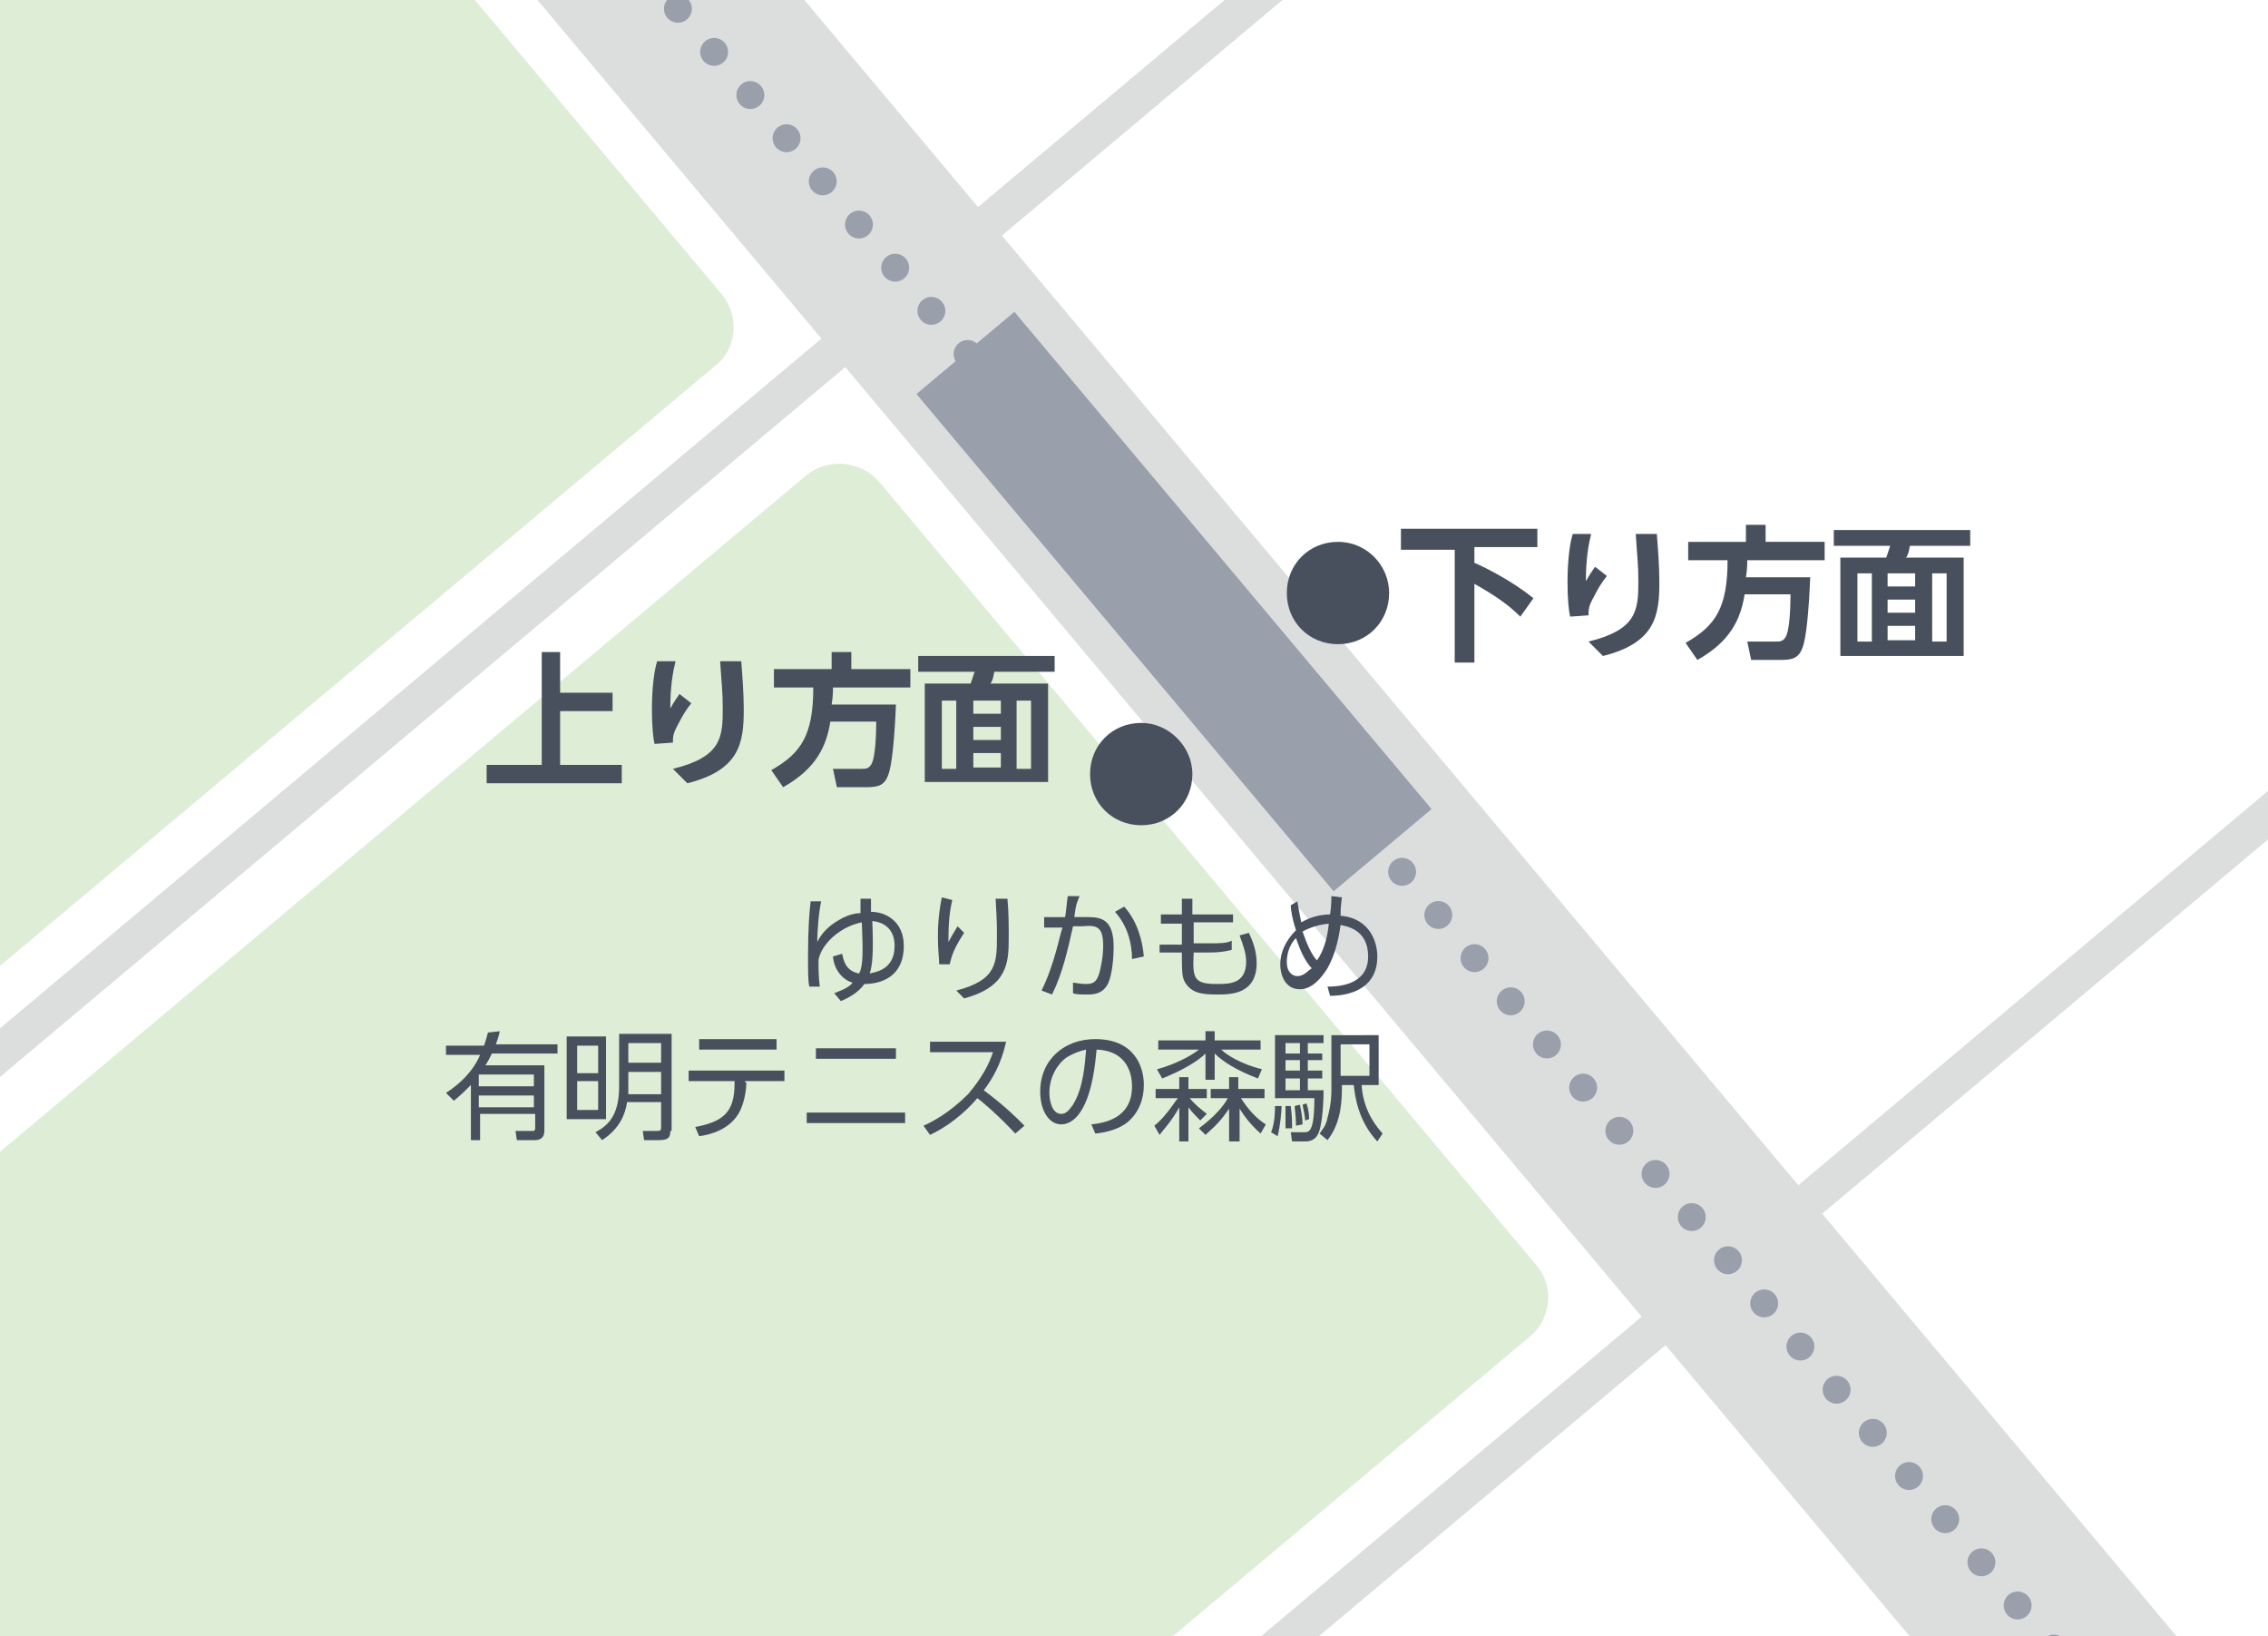<?xml version="1.0" encoding="utf-8"?>
<!-- Generator: Adobe Illustrator 24.0.3, SVG Export Plug-In . SVG Version: 6.00 Build 0)  -->
<svg version="1.1" id="レイヤー_1" xmlns="http://www.w3.org/2000/svg" xmlns:xlink="http://www.w3.org/1999/xlink" x="0px"
	 y="0px" viewBox="0 0 172.9 124.7" style="enable-background:new 0 0 172.9 124.7;" xml:space="preserve">
<style type="text/css">
	.st0{clip-path:url(#SVGID_2_);fill:none;stroke:#DCDDDD;stroke-width:15.591;stroke-miterlimit:10;}
	.st1{clip-path:url(#SVGID_2_);fill:none;stroke:#DCDDDD;stroke-width:2.835;stroke-miterlimit:10;}
	.st2{clip-path:url(#SVGID_4_);fill:#DEEDD6;}
	.st3{clip-path:url(#SVGID_4_);fill:none;stroke:#999FAB;stroke-width:2.126;stroke-linecap:round;stroke-miterlimit:10;}
	
		.st4{clip-path:url(#SVGID_4_);fill:none;stroke:#999FAB;stroke-width:2.126;stroke-linecap:round;stroke-miterlimit:10;stroke-dasharray:0,4.294;}
	.st5{clip-path:url(#SVGID_4_);fill:none;stroke:#999FAB;stroke-width:9.744;stroke-miterlimit:10;}
	.st6{fill:#484F5D;}
</style>
<g>
	<defs>
		<rect id="SVGID_1_" x="0" width="172.9" height="124.7"/>
	</defs>
	<clipPath id="SVGID_2_">
		<use xlink:href="#SVGID_1_"  style="overflow:visible;"/>
	</clipPath>
	<line class="st0" x1="177.3" y1="150.4" x2="36.3" y2="-17.7"/>
	<line class="st1" x1="41.4" y1="172.5" x2="209.4" y2="31.5"/>
	<line class="st1" x1="-16.4" y1="94" x2="103.9" y2="-7"/>
</g>
<g>
	<defs>
		<rect id="SVGID_3_" x="0" width="172.9" height="124.7"/>
	</defs>
	<clipPath id="SVGID_4_">
		<use xlink:href="#SVGID_3_"  style="overflow:visible;"/>
	</clipPath>
	<path class="st2" d="M67,36.7l50.1,59.7c1.4,1.6,1.2,4.1-0.5,5.5l-84.4,70.8c-1.6,1.4-4.1,1.2-5.5-0.5l-50.1-59.7
		c-1.4-1.6-1.2-4.1,0.5-5.5l84.4-70.8C63.1,34.9,65.6,35.1,67,36.7"/>
	<path class="st2" d="M55,22.4L22.6-16.2c-1.4-1.6-3.8-1.9-5.5-0.5l-84.4,70.8c-1.6,1.4-1.9,3.8-0.5,5.5l32.4,38.6
		c1.4,1.6,3.8,1.9,5.5,0.5l84.4-70.8C56.2,26.6,56.4,24.1,55,22.4"/>
	<line class="st3" x1="40.7" y1="-12.4" x2="40.7" y2="-12.4"/>
	<line class="st4" x1="43.4" y1="-9.2" x2="171.8" y2="143.8"/>
	<line class="st3" x1="173.1" y1="145.4" x2="173.1" y2="145.4"/>
	<line class="st5" x1="73.6" y1="26.9" x2="105.4" y2="64.8"/>
</g>
<path class="st6" d="M90.9,59c0,2.2-1.7,3.9-3.9,3.9c-2.2,0-3.9-1.7-3.9-3.9c0-2.2,1.7-3.9,3.9-3.9C89.1,55.1,90.9,56.9,90.9,59"/>
<path class="st6" d="M105.9,45.2c0,2.2-1.7,3.9-3.9,3.9c-2.2,0-3.9-1.7-3.9-3.9c0-2.2,1.7-3.9,3.9-3.9
	C104.2,41.3,105.9,43.1,105.9,45.2"/>
<g>
	<path class="st6" d="M61.7,75.2c-0.1-0.4-0.1-1.1-0.1-2.4c0-2,0.1-3.3,0.2-4.1l0.8,0c-0.2,0.9-0.3,2.5-0.3,3.1
		c0.3-0.6,0.8-1.2,1.7-1.7c0.5-0.3,1.1-0.5,1.6-0.5c0-0.3,0-0.8,0-1.1h0.8c0,0.3,0,0.8,0,1c1.1,0,2.5,0.7,2.5,2.6
		c0,2.4-1.8,2.9-3,2.9c-0.5,0.7-1.3,1.1-1.8,1.3l-0.5-0.6c0.5-0.2,1.1-0.4,1.4-0.8c-0.7-0.2-1.4-0.9-1.5-2l0.7-0.2
		c0.1,0.4,0.2,1.3,1.3,1.5c0.3-0.6,0.3-1.6,0.2-3.9c-1.5,0.3-2.8,1.4-3.2,2.5c-0.1,0.3-0.1,0.3-0.1,0.7c0,0.3,0,1,0.1,1.7L61.7,75.2
		z M68.2,72.1c0-1.2-0.7-1.8-1.7-1.9c0.1,2.5,0,3.4-0.2,4C66.6,74.1,68.2,74,68.2,72.1z"/>
	<path class="st6" d="M72.6,68.6c-0.2,0.8-0.3,1.7-0.3,3.2c0.1-0.2,0.4-0.7,0.7-1.2l0.5,0.5c-1,1.5-1,2.1-1.1,2.4l-0.8,0
		c0-0.4-0.1-1.1-0.1-2.1c0-1.5,0.2-2.5,0.3-3L72.6,68.6z M76.8,68.5c0.1,1,0.1,2,0.1,3c0,1.9-0.1,3.7-3.4,4.6l-0.6-0.6
		c3.1-0.8,3.1-2.1,3.1-4.2c0-0.8,0-1.1-0.1-2.8H76.8z"/>
	<path class="st6" d="M79.4,75.5c1-2,1.4-4.3,1.6-4.8l-1.4,0v-0.8h1.6c0.1-0.6,0.1-0.9,0.2-1.6l0.9,0C82,69,82,69.2,81.9,69.9h1
		c1.1,0,2,0.2,2,2.3c0,0.7-0.1,2-0.4,2.7c-0.4,0.9-1.2,0.9-1.6,0.9c-0.5,0-0.9,0-1.1-0.1l0-0.8c0.2,0,0.5,0.1,1,0.1
		c0.6,0,0.8-0.2,1-0.8c0.1-0.4,0.3-1.2,0.3-2.1c0-1.5-0.5-1.6-1.6-1.5l-0.7,0c-0.4,1.8-0.8,3.6-1.6,5.2L79.4,75.5z M86.3,73.1
		C86.3,72,86,70.6,85,69.5l0.7-0.4c1,1.1,1.4,2.6,1.5,3.8L86.3,73.1z"/>
	<path class="st6" d="M94,69.6v0.7H91l0,1.6h1.2c0.8,0,1.3,0,1.7-0.2l0,0.7c-0.4,0.1-0.9,0.2-1.7,0.2H91c-0.1,2,0,2.4,1.8,2.4
		c0.9,0,2.2,0,2.2-1.7c0-0.6-0.2-1.2-0.5-2l0.7-0.2c0.3,0.6,0.6,1.4,0.6,2.3c0,2.4-2,2.4-3,2.4c-1.2,0-2-0.1-2.5-1
		c-0.2-0.4-0.2-0.9-0.2-2.2h-1.7V72h1.7l0-1.6h-1.6v-0.7h1.6l0-1.2h0.8l0,1.2H94z"/>
	<path class="st6" d="M98.9,68.7c0.1,0.6,0.2,1.1,0.3,1.6c0.2-0.1,1-0.6,2.2-0.6c0.1-0.7,0.1-1.1,0.1-1.4l0.8,0.1
		c-0.1,0.8-0.1,1-0.1,1.4c2.3,0.2,2.8,2.1,2.8,3.1c0,2.9-2.9,3-3.6,3l-0.2-0.7c0.8,0,3.1-0.1,3.1-2.3c0-2.1-1.7-2.3-2.1-2.4
		c-0.2,1.4-0.5,2.4-1,3.3c-0.5,0.8-1.2,1.6-2.1,1.6c-1.2,0-1.5-1.2-1.5-1.9c0-0.9,0.4-1.8,1.2-2.6c-0.3-0.9-0.4-1.6-0.4-1.9
		L98.9,68.7z M98.8,71.5c-0.6,0.6-0.7,1.4-0.7,1.8c0,0.9,0.5,1.1,0.8,1.1c0.5,0,0.8-0.4,1.1-0.6C99.5,73.3,99.1,72.4,98.8,71.5z
		 M101.3,70.4c-1.1,0.1-1.8,0.5-2,0.6c0.3,0.9,0.7,1.8,1.1,2.2C100.9,72.5,101.2,71.5,101.3,70.4z"/>
</g>
<g>
	<path class="st6" d="M38.1,78.6c-0.1,0.5-0.2,0.7-0.3,1h4.7v0.7h-5c-0.2,0.4-0.3,0.6-0.5,0.9h4.5v5c0,0.4-0.2,0.7-0.7,0.7h-1.4
		l-0.1-0.7l1.3,0c0.2,0,0.2-0.1,0.2-0.3v-1h-4.2v2h-0.7v-4.2c-0.4,0.4-0.7,0.7-1.3,1.2L34,83.3c1.1-0.7,2.1-1.7,2.6-2.9H34v-0.7h2.9
		c0.1-0.3,0.2-0.6,0.3-1L38.1,78.6z M40.7,81.9h-4.2v0.9h4.2V81.9z M40.7,83.5h-4.2v0.9h4.2V83.5z"/>
	<path class="st6" d="M46.2,85.3h-3V79h3V85.3z M45.6,79.7h-1.6v2.1h1.6V79.7z M45.6,82.4h-1.6v2.2h1.6V82.4z M51.1,86.2
		c0,0.3,0,0.7-0.8,0.7h-1.2L49,86.2l1.1,0c0.2,0,0.3,0,0.3-0.3V84h-2.6c-0.1,0.8-0.5,2-1.9,2.9l-0.5-0.6c0.9-0.5,1.8-1.2,1.8-3.5v-4
		h4V86.2z M50.4,81.7h-2.5v1.2c0,0.2,0,0.2,0,0.5h2.5V81.7z M50.4,79.5h-2.5v1.5h2.5V79.5z"/>
	<path class="st6" d="M56.9,82.5c0,0.4-0.1,1.4-0.5,2.2c-0.7,1.4-2.3,1.8-3.1,1.9L53,85.9c2.1-0.4,3-1.1,3-3.3v-0.2h-3.5v-0.8h7.3
		v0.8h-3V82.5z M59.2,79.3V80h-5.9v-0.8H59.2z"/>
	<path class="st6" d="M69,84.8v0.8h-7.5v-0.8H69z M68.3,79.9v0.8h-6.1v-0.8H68.3z"/>
	<path class="st6" d="M76.7,79.4c-0.4,1.8-1.1,2.9-1.7,3.7c1.6,1.2,2.4,2,3.1,2.7l-0.7,0.6c-1.3-1.4-2.6-2.5-2.9-2.7
		c-0.4,0.5-1.7,1.9-3.6,2.8l-0.5-0.7c0.7-0.3,2-1,3.4-2.4c1.1-1.3,1.6-2.3,1.9-3.2h-4.8v-0.8H76.7z"/>
	<path class="st6" d="M83.2,85.7c0.9-0.1,3.1-0.4,3.1-2.9c0-0.7-0.2-2.7-2.7-2.8c-0.1,1-0.3,3.3-1.2,4.7c-0.5,0.8-1.1,1-1.5,1
		c-0.9,0-1.6-1-1.6-2.5c0-2.4,1.8-4,4.2-4c2.9,0,3.7,2,3.7,3.5c0,1.1-0.4,2.1-1.2,2.8c-0.6,0.5-1.5,0.8-2.5,0.9L83.2,85.7z
		 M81.3,80.6c-0.8,0.6-1.3,1.6-1.3,2.7c0,0.6,0.2,1.6,0.9,1.6c0.4,0,0.6-0.3,0.9-0.7c0.8-1.3,0.9-3.1,1-4.2
		C82.3,80.1,81.8,80.3,81.3,80.6z"/>
	<path class="st6" d="M88.1,83.7V83h1.8v-0.9h0.7V83h1.4v0.7h-1.3c0.4,0.5,0.8,0.8,1.3,1.2l-0.5,0.5c-0.4-0.4-0.6-0.6-0.9-1V87h-0.7
		v-2.6c-0.6,1.1-1.3,1.8-1.5,2.1l-0.4-0.7c0.9-0.7,1.6-1.9,1.8-2.1H88.1z M95.9,82.2c-1.6-0.6-2.7-1.3-3.3-1.9v2h-0.7v-2
		c-0.6,0.6-1.8,1.3-3.3,1.9l-0.4-0.7c1.5-0.4,2.7-1.1,3.2-1.5h-3.1v-0.7h3.6v-0.7h0.7v0.7h3.5V80h-3c0.4,0.4,1.5,1.1,3.1,1.5
		L95.9,82.2z M94.4,87h-0.7v-2.5c-0.8,1.2-1.5,1.7-1.8,2l-0.5-0.5c1.1-0.8,1.9-1.7,2.2-2.3h-1.3V83h1.4v-0.9h0.7V83h2v0.7h-1.8
		c0.2,0.3,0.9,1.4,1.9,2l-0.4,0.7c-1-0.9-1.4-1.6-1.6-1.9V87z"/>
	<path class="st6" d="M96.9,86.3c0.3-0.7,0.3-1.7,0.3-2l0.5,0c0,0.4-0.1,1.5-0.3,2.3L96.9,86.3z M101,79.5h-1.3v0.8h1.1v0.5h-1.1
		v0.8h1.1v0.6h-1.1v0.9h1.2c0,1.6-0.2,2.9-0.4,3.3c-0.1,0.2-0.3,0.6-1,0.6h-1l-0.1-0.7l1,0c0.4,0,0.8,0,0.8-2.6h-3v-4.8h3.7V79.5z
		 M98,86c0-0.2,0-0.4,0-0.8c0-0.5,0-0.7,0-0.9l0.4,0c0.1,0.9,0.1,1,0.1,1.7L98,86z M99.1,79.5H98v0.8h1.1V79.5z M99.1,80.8H98v0.8
		h1.1V80.8z M99.1,82.2H98v0.9h1.1V82.2z M98.8,85.8c0-0.7-0.1-1.3-0.1-1.5l0.4-0.1c0.1,0.5,0.2,1,0.2,1.5L98.8,85.8z M99.5,85.4
		c0-0.2-0.1-0.7-0.2-1.2l0.3-0.1c0.1,0.3,0.2,0.7,0.2,1.2L99.5,85.4z M105.1,78.9v3.8h-1.3c0.1,1.5,0.7,2.7,1.6,3.7L105,87
		c-1.5-1.6-1.7-3.5-1.8-4.3h-0.9V83c0,1.6-0.3,2.9-1.1,3.9l-0.6-0.5c0.2-0.3,0.5-0.6,0.6-1.2c0.3-1.1,0.3-1.8,0.3-2.2v-4.1H105.1z
		 M104.4,79.6h-2.2V82h2.2V79.6z"/>
</g>
<g>
	<path class="st6" d="M42.7,49.7v3.1h4v1.4h-4v4.1h4.7v1.4H37.1v-1.4h4.2v-8.6H42.7z"/>
	<path class="st6" d="M51.5,50.4c-0.2,0.8-0.4,1.9-0.4,3.6c0.4-0.7,0.5-0.8,0.7-1.1l0.9,0.7c-0.4,0.5-0.7,1-1,1.6
		c-0.4,0.7-0.4,1-0.4,1.4l-1.4,0.1c-0.1-0.4-0.2-1.3-0.2-2.6c0-1.8,0.2-3.1,0.4-3.7L51.5,50.4z M56.5,50.3c0.1,1.3,0.2,2.5,0.2,3.8
		c0,2.5-0.3,4.6-4.3,5.6l-1.1-1.1c3.7-0.9,3.8-2.4,3.8-4.6c0-1.3-0.1-2-0.2-3.6H56.5z"/>
	<path class="st6" d="M63.3,55c-0.3,1.9-1.1,3.6-3.6,5l-0.9-1.3c2.3-1.3,3.2-2.7,3.2-6.3h-3V51h4.4v-1.3h1.5V51h4.5v1.4h-5.9
		c0,0.3,0,0.7-0.1,1.3h4.9c-0.1,2.5-0.3,4.7-0.6,5.4c-0.3,0.8-0.8,0.9-1.7,0.9h-2.2l-0.3-1.4h2.2c0.3,0,0.6,0,0.8-0.5
		c0.2-0.5,0.3-1.8,0.3-3.1H63.3z"/>
	<path class="st6" d="M80.4,51.2h-4.6c-0.1,0.6-0.2,0.8-0.3,0.9h4.4v7.5h-9.4v-7.5h3.5c0.1-0.3,0.2-0.6,0.3-0.9H70V50h10.4V51.2z
		 M72.9,53.4h-1.1v5.2h1.1V53.4z M76.3,53.4h-2.1v1h2.1V53.4z M76.3,55.4h-2.1v1h2.1V55.4z M76.3,57.4h-2.1v1.1h2.1V57.4z
		 M78.6,53.4h-1.1v5.2h1.1V53.4z"/>
</g>
<g>
	<path class="st6" d="M106.8,40.3h10.4v1.4h-4.8v1.2c0.5,0.2,2.8,1.3,4.5,2.7l-1,1.4c-0.9-0.9-1.9-1.6-3.5-2.5v6h-1.5v-8.6h-4.1
		V40.3z"/>
	<path class="st6" d="M121.3,40.7c-0.2,0.8-0.4,1.9-0.4,3.6c0.4-0.7,0.5-0.8,0.7-1.1l0.9,0.7c-0.4,0.5-0.7,1-1,1.6
		c-0.4,0.7-0.4,1-0.4,1.4l-1.4,0.1c-0.1-0.4-0.2-1.3-0.2-2.6c0-1.8,0.2-3.1,0.4-3.7L121.3,40.7z M126.3,40.6
		c0.1,1.3,0.2,2.5,0.2,3.8c0,2.5-0.3,4.6-4.3,5.6l-1.1-1.1c3.7-0.9,3.8-2.4,3.8-4.6c0-1.3-0.1-2-0.2-3.6H126.3z"/>
	<path class="st6" d="M133,45.3c-0.3,1.9-1.1,3.6-3.6,5l-0.9-1.3c2.3-1.3,3.2-2.7,3.2-6.3h-3v-1.4h4.4V40h1.5v1.3h4.5v1.4h-5.9
		c0,0.3,0,0.7-0.1,1.3h4.9c-0.1,2.5-0.3,4.7-0.6,5.4c-0.3,0.8-0.8,0.9-1.7,0.9h-2.2l-0.3-1.4h2.2c0.3,0,0.6,0,0.8-0.5
		c0.2-0.5,0.3-1.8,0.3-3.1H133z"/>
	<path class="st6" d="M150.2,41.6h-4.6c-0.1,0.6-0.2,0.8-0.3,0.9h4.4V50h-9.4v-7.5h3.5c0.1-0.3,0.2-0.6,0.3-0.9h-4.3v-1.2h10.4V41.6
		z M142.7,43.7h-1.1v5.2h1.1V43.7z M146,43.7h-2.1v1h2.1V43.7z M146,45.7h-2.1v1h2.1V45.7z M146,47.7h-2.1v1.1h2.1V47.7z
		 M148.4,43.7h-1.1v5.2h1.1V43.7z"/>
</g>
</svg>
